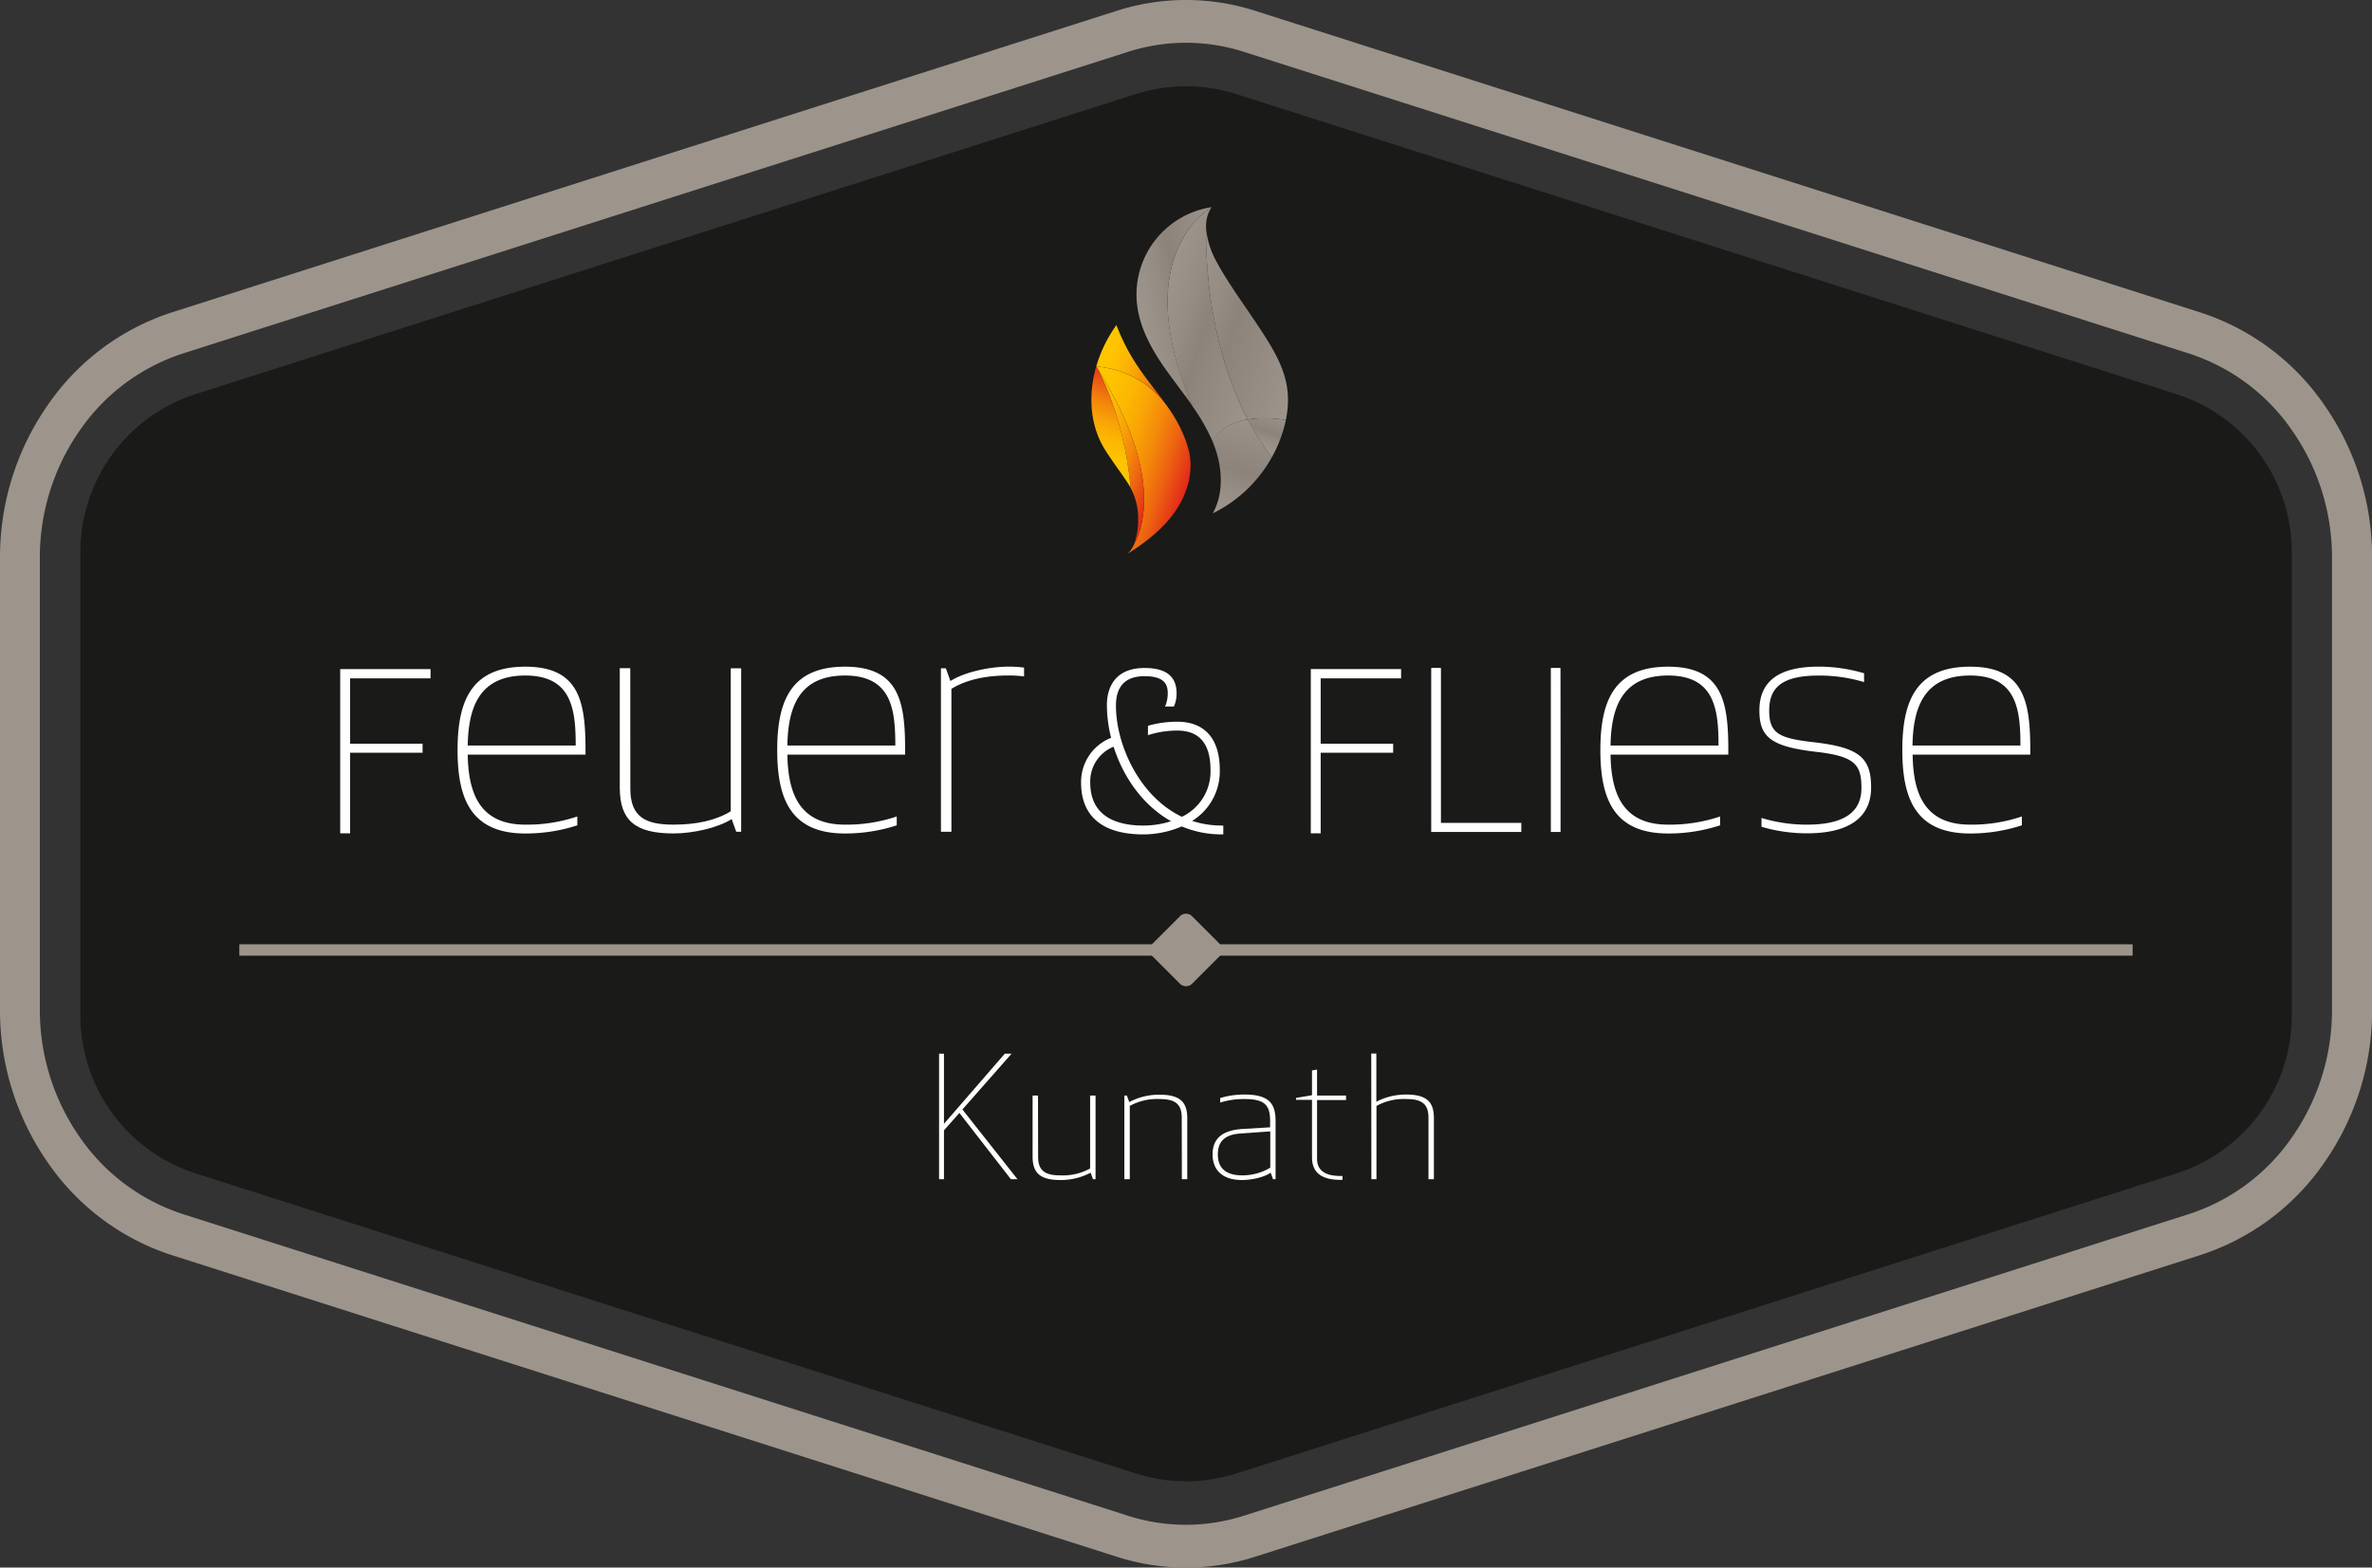 <?xml version="1.0" encoding="UTF-8"?> <svg xmlns="http://www.w3.org/2000/svg" xmlns:xlink="http://www.w3.org/1999/xlink" id="Plot" viewBox="0 0 595.28 393.49"><rect x="0" y="0" width="595.28" height="393.49" fill="#333333" stroke="none"/><defs><style>.cls-1{fill:#1a1a18;}.cls-2{fill:#fff;}.cls-3{fill:#9d958c;}.cls-4{fill:url(#Unbenannter_Verlauf_8);}.cls-5{fill:url(#Unbenannter_Verlauf_8-2);}.cls-6{fill:url(#Unbenannter_Verlauf_8-3);}.cls-7{fill:url(#Unbenannter_Verlauf_8-4);}.cls-8{fill:url(#Unbenannter_Verlauf_8-5);}.cls-9{fill:url(#Unbenannter_Verlauf_17);}.cls-10{fill:url(#Unbenannter_Verlauf_17-2);}.cls-11{fill:url(#Unbenannter_Verlauf_17-3);}.cls-12{fill:url(#Unbenannter_Verlauf_17-4);}</style><linearGradient id="Unbenannter_Verlauf_8" x1="301.24" y1="48.12" x2="331.52" y2="48.12" gradientTransform="matrix(0.95, 0.31, -0.31, 0.95, 19.87, -63.62)" gradientUnits="userSpaceOnUse"><stop offset="0" stop-color="#9d958c"></stop><stop offset="0.25" stop-color="#958d84"></stop><stop offset="0.42" stop-color="#8c837b"></stop><stop offset="1" stop-color="#9d958c"></stop></linearGradient><linearGradient id="Unbenannter_Verlauf_8-2" x1="306.53" y1="47.05" x2="340.63" y2="47.05" xlink:href="#Unbenannter_Verlauf_8"></linearGradient><linearGradient id="Unbenannter_Verlauf_8-3" x1="297.93" y1="52.88" x2="318.16" y2="41.2" xlink:href="#Unbenannter_Verlauf_8"></linearGradient><linearGradient id="Unbenannter_Verlauf_8-4" x1="332.43" y1="93.26" x2="332.43" y2="68.14" xlink:href="#Unbenannter_Verlauf_8"></linearGradient><linearGradient id="Unbenannter_Verlauf_8-5" x1="336.18" y1="75.26" x2="336.18" y2="65.28" xlink:href="#Unbenannter_Verlauf_8"></linearGradient><linearGradient id="Unbenannter_Verlauf_17" x1="291.21" y1="63.77" x2="311.61" y2="63.77" gradientTransform="matrix(0.95, 0.31, -0.31, 0.95, 19.87, -63.62)" gradientUnits="userSpaceOnUse"><stop offset="0" stop-color="#ffc600"></stop><stop offset="0.17" stop-color="#fec201"></stop><stop offset="0.32" stop-color="#fcb703"></stop><stop offset="0.48" stop-color="#f9a306"></stop><stop offset="0.63" stop-color="#f4880a"></stop><stop offset="0.78" stop-color="#ed6610"></stop><stop offset="0.93" stop-color="#e53b17"></stop><stop offset="1" stop-color="#e1251b"></stop></linearGradient><linearGradient id="Unbenannter_Verlauf_17-2" x1="291.23" y1="88.15" x2="322.44" y2="88.15" xlink:href="#Unbenannter_Verlauf_17"></linearGradient><linearGradient id="Unbenannter_Verlauf_17-3" x1="291.23" y1="87.26" x2="314.55" y2="87.26" xlink:href="#Unbenannter_Verlauf_17"></linearGradient><linearGradient id="Unbenannter_Verlauf_17-4" x1="300.13" y1="93.73" x2="300.13" y2="67.49" xlink:href="#Unbenannter_Verlauf_17"></linearGradient></defs><title>feuer-fliese-kunath-logo</title><path class="cls-1" d="M20.18,138.57V254.91a41.62,41.62,0,0,0,29,39.66L285,369.86a41.61,41.61,0,0,0,25.32,0l235.83-75.29a41.64,41.64,0,0,0,29-39.66V138.57a41.65,41.65,0,0,0-29-39.66L310.3,23.63a41.61,41.61,0,0,0-25.32,0L49.15,98.91A41.63,41.63,0,0,0,20.18,138.57Z"></path><path class="cls-2" d="M236.9,283.74V296h-1.23v-31.5h1.23v17.6l15.26-17.6h1.7l-12.33,14L255.34,296h-1.65l-12.92-16.63Z"></path><path class="cls-2" d="M260.53,290.42c0,3.69,2.08,4.62,5.61,4.62a14.25,14.25,0,0,0,7.44-1.72V275h1.36v21h-.64l-.59-1.64a16.08,16.08,0,0,1-7.57,1.85c-5,0-7-1.68-7-5.88V275h1.36Z"></path><path class="cls-2" d="M296.57,280.5c0-3.69-2.08-4.62-5.61-4.62a14.14,14.14,0,0,0-7.43,1.73V296h-1.36V275h.63l.6,1.64a16,16,0,0,1,7.56-1.85c5,0,7,1.68,7,5.88V296h-1.36Z"></path><path class="cls-2" d="M312.34,275.88a19.52,19.52,0,0,0-6.12.89v-1.14a20.8,20.8,0,0,1,6.12-.88c6.5,0,7.78,2.6,7.78,6.72V296h-.64l-.59-1.64c-1.79,1.26-5.06,1.85-7.18,1.85-5.49,0-7.4-3.06-7.4-6.42,0-3.2,1.53-6,7.44-6.39l7-.42v-1.51C318.76,277.48,317.48,275.88,312.34,275.88Zm-1.1,8.66c-4.29.29-5.61,2.43-5.61,5.21,0,2.47,1,5.29,6.16,5.29a13.57,13.57,0,0,0,7-1.93V284Z"></path><path class="cls-2" d="M336.91,296.17h-.51c-4.76,0-7.14-1.85-7.14-5.63V276.09h-4v-.5l4-.67V268.7l1.27-.21V275h7.27v1.13h-7.27v14.79c0,3.28,2.68,4.28,5.87,4.28h.51Z"></path><path class="cls-2" d="M344.13,264.46h1.28v12.1a16.13,16.13,0,0,1,7.44-1.81c5,0,7,1.68,7,5.88V296h-1.36V280.5c0-3.69-2.09-4.62-5.61-4.62a14.16,14.16,0,0,0-7.44,1.73V296h-1.28Z"></path><path class="cls-3" d="M297.64,393.49a57.24,57.24,0,0,1-17.4-2.72l-237.1-75.7A60.27,60.27,0,0,1,12,291.82,66.69,66.69,0,0,1,0,253.37V140.12a66.74,66.74,0,0,1,12-38.46A60.27,60.27,0,0,1,43.14,78.41L280.24,2.72a57,57,0,0,1,34.79,0l237.1,75.69a60.26,60.26,0,0,1,31.18,23.25,66.74,66.74,0,0,1,12,38.46V253.37a66.74,66.74,0,0,1-12,38.46,60.29,60.29,0,0,1-31.18,23.24L315,390.77A57.18,57.18,0,0,1,297.64,393.49Zm14.49-13,237.11-75.7a50.18,50.18,0,0,0,26-19.37,55.61,55.61,0,0,0,10-32.05V140.12a55.58,55.58,0,0,0-10-32.05,50.18,50.18,0,0,0-26-19.37L312.13,13a47.61,47.61,0,0,0-29,0L46,88.7a50.25,50.25,0,0,0-26,19.37,55.65,55.65,0,0,0-10,32.05V253.37a55.67,55.67,0,0,0,10,32.05,50.25,50.25,0,0,0,26,19.37l237.1,75.7a47.61,47.61,0,0,0,29,0Z"></path><rect class="cls-3" x="60.06" y="237.04" width="475.15" height="2.85"></rect><rect class="cls-3" x="290.58" y="231.4" width="14.13" height="14.13" rx="2.02" transform="translate(-81.44 280.31) rotate(-45)"></rect><polygon class="cls-2" points="85.38 209.18 85.38 167.96 108.05 167.96 108.05 170.28 87.87 170.28 87.87 186.68 106.05 186.68 106.05 188.95 87.87 188.95 87.87 209.18 85.38 209.18"></polygon><polygon class="cls-2" points="328.96 209.18 328.96 167.95 351.62 167.95 351.62 170.28 331.44 170.28 331.44 186.68 349.63 186.68 349.63 188.95 331.44 188.95 331.44 209.18 328.96 209.18"></polygon><path class="cls-2" d="M131.83,207a39.43,39.43,0,0,0,13.06-2.05v2.22a41.52,41.52,0,0,1-13.06,2.05c-13.62,0-17-8.7-17-20.93s3.37-20.94,17-20.94,15.11,8.87,15.11,20.94v1.14H117.38C117.55,198.7,120.09,207,131.83,207Zm12.65-19.86c0-8.95-.9-17.57-12.65-17.57s-14.28,8.29-14.45,17.57Z"></path><path class="cls-2" d="M158.19,198c0,7.23,4,9,10.84,9,5.74,0,10.67-1.06,14.36-3.36V167.75H186V208.8h-1.23l-1.15-3.2c-3.61,2.3-9.93,3.61-14.61,3.61-9.61,0-13.47-3.28-13.47-11.49v-30h2.63Z"></path><path class="cls-2" d="M212.05,207a39.41,39.41,0,0,0,13-2.05v2.22a41.5,41.5,0,0,1-13,2.05c-13.63,0-17-8.7-17-20.93s3.37-20.94,17-20.94,15.1,8.87,15.1,20.94v1.14H197.6C197.76,198.7,200.31,207,212.05,207Zm12.64-19.86c0-8.95-.9-17.57-12.64-17.57s-14.29,8.29-14.45,17.57Z"></path><path class="cls-2" d="M257,169.8a28.53,28.53,0,0,0-3.86-.24c-5.75,0-10.68,1.06-14.37,3.36V208.8h-2.63V167.75h1.23l1.15,3.2c3.62-2.3,9.94-3.61,14.62-3.61a26.92,26.92,0,0,1,3.86.25Z"></path><path class="cls-2" d="M306.57,209.45a25.77,25.77,0,0,1-10-2,24.6,24.6,0,0,1-9.61,2c-10.23,0-15.65-4.5-15.65-13a11.89,11.89,0,0,1,7.54-11.24,33.51,33.51,0,0,1-1.06-8.3c0-2.77.92-9.23,9.44-9.23,5.41,0,8.05,2.09,8.05,6.37a8,8,0,0,1-.58,3.07l-.09.23h-2.22l.21-.52a8.8,8.8,0,0,0,.46-2.78c0-2.13-.69-4.31-5.83-4.31-4.76,0-7.17,2.49-7.17,7.39,0,9.73,5.8,22.78,16.55,27.9a12.6,12.6,0,0,0,7.18-11.77c0-6.55-2.79-9.87-8.3-9.87a23.91,23.91,0,0,0-6.91,1l-.49.14V182.2l.26-.09a26.6,26.6,0,0,1,7.14-.94c6.85,0,10.63,4.3,10.63,12.09a14.6,14.6,0,0,1-6.94,12.8,24,24,0,0,0,7.42,1.17H307v2.22Zm-27.11-22a9.37,9.37,0,0,0-5.85,9c0,8.91,7.25,10.78,13.32,10.78a22.47,22.47,0,0,0,6.95-1.09C287.29,202.44,282.08,195.67,279.46,187.41Z"></path><polygon class="cls-2" points="359.18 208.84 359.18 167.66 361.62 167.66 361.62 206.56 381.79 206.56 381.79 208.84 359.18 208.84"></polygon><path class="cls-2" d="M418.63,207a39.43,39.43,0,0,0,13.06-2.05v2.22a41.61,41.61,0,0,1-13.06,2.05c-13.63,0-17-8.7-17-20.93s3.36-20.94,17-20.94,15.11,8.87,15.11,20.94v1.14H404.18C404.35,198.7,406.89,207,418.63,207Zm12.65-19.86c0-8.95-.91-17.57-12.65-17.57s-14.28,8.29-14.45,17.57Z"></path><path class="cls-2" d="M467.15,197.8c0-6-1.72-8-11.66-9.11-11.16-1.32-13.95-3.78-13.95-10.35,0-6.32,3.61-11,14.86-11A40.3,40.3,0,0,1,467.81,169v2.22a38.84,38.84,0,0,0-11.41-1.64c-9.44,0-12.4,3.2-12.4,8.78,0,5.91,2.63,7,11.58,8,11,1.31,14,3.86,14,11.33,0,5.91-3.53,11.49-16.1,11.49a40.3,40.3,0,0,1-11.41-1.64v-2.22A38.84,38.84,0,0,0,453.52,207C464.2,207,467.15,202.81,467.15,197.8Z"></path><path class="cls-2" d="M494.41,207a39.31,39.31,0,0,0,13-2.05v2.22a41.5,41.5,0,0,1-13,2.05c-13.63,0-17-8.7-17-20.93s3.37-20.94,17-20.94,15.11,8.87,15.11,20.94v1.14H480C480.12,198.7,482.67,207,494.41,207Zm12.64-19.86c0-8.95-.9-17.57-12.64-17.57s-14.29,8.29-14.45,17.57Z"></path><polygon class="cls-2" points="389.2 208.84 389.2 167.67 391.62 167.67 391.64 186.74 391.64 208.84 389.2 208.84"></polygon><path class="cls-4" d="M313.15,105.3C303,85.9,302.57,63.82,302.69,57.41a9.9,9.9,0,0,1,.06-1.81v0h0A8.24,8.24,0,0,1,304.07,52s-21.37,11.82-4.7,50.13h0a49.49,49.49,0,0,1,4.64,8l.19.43A13.36,13.36,0,0,1,313.15,105.3Z"></path><path class="cls-5" d="M314.64,80.16c-2.77-4.12-6.81-9.76-9.2-14.22a21.22,21.22,0,0,1-2.75-8.53c-.12,6.41.29,28.49,10.46,47.89a29.73,29.73,0,0,1,9.54.15C324.75,95.56,320.74,89.25,314.64,80.16Z"></path><path class="cls-6" d="M304.07,52a22.19,22.19,0,0,0-18.73,24.26c.69,6.46,4.15,12.29,8,17.56,2,2.78,4.12,5.49,6.07,8.3h0C282.7,63.79,304.07,52,304.07,52Z"></path><path class="cls-7" d="M304.36,128.86a34.09,34.09,0,0,0,14.81-14.06,66.49,66.49,0,0,1-6-9.5,13.36,13.36,0,0,0-9,5.18C306.69,116.33,307.43,123.3,304.36,128.86Z"></path><path class="cls-8" d="M319.17,114.8a33,33,0,0,0,3.49-9.18l0-.17a29.73,29.73,0,0,0-9.54-.15A66.49,66.49,0,0,0,319.17,114.8Z"></path><path class="cls-9" d="M293.18,102.28c-4.5-6.37-9.27-10.93-13-20.68A34,34,0,0,0,275.11,92,24.09,24.09,0,0,1,293.18,102.28Z"></path><path class="cls-10" d="M284.53,136.79A7.11,7.11,0,0,1,283,139c4.53-2.87,8.88-6.22,11.93-10.62s4.69-10,3.42-15.23a27.51,27.51,0,0,0-1.31-3.9c-.29-.68-.59-1.34-.9-2l-.12-.24v0a39.06,39.06,0,0,0-2.6-4.35l-.27-.37A24.09,24.09,0,0,0,275.11,92h0C291.45,117.82,287.27,131.78,284.53,136.79Z"></path><path class="cls-11" d="M275.11,92h0s7,11.84,8.63,30.5h0a15.57,15.57,0,0,1,1.89,7.75,17.38,17.38,0,0,1-1.1,6.51C287.27,131.78,291.45,117.82,275.11,92Z"></path><path class="cls-12" d="M275.11,92c-1.87,6.48-1.71,13.46,1.35,19.41,1.43,2.79,5,7.36,6.68,10,.21.34.41.7.6,1.07h0C282.14,103.86,275.11,92,275.11,92Z"></path></svg> 